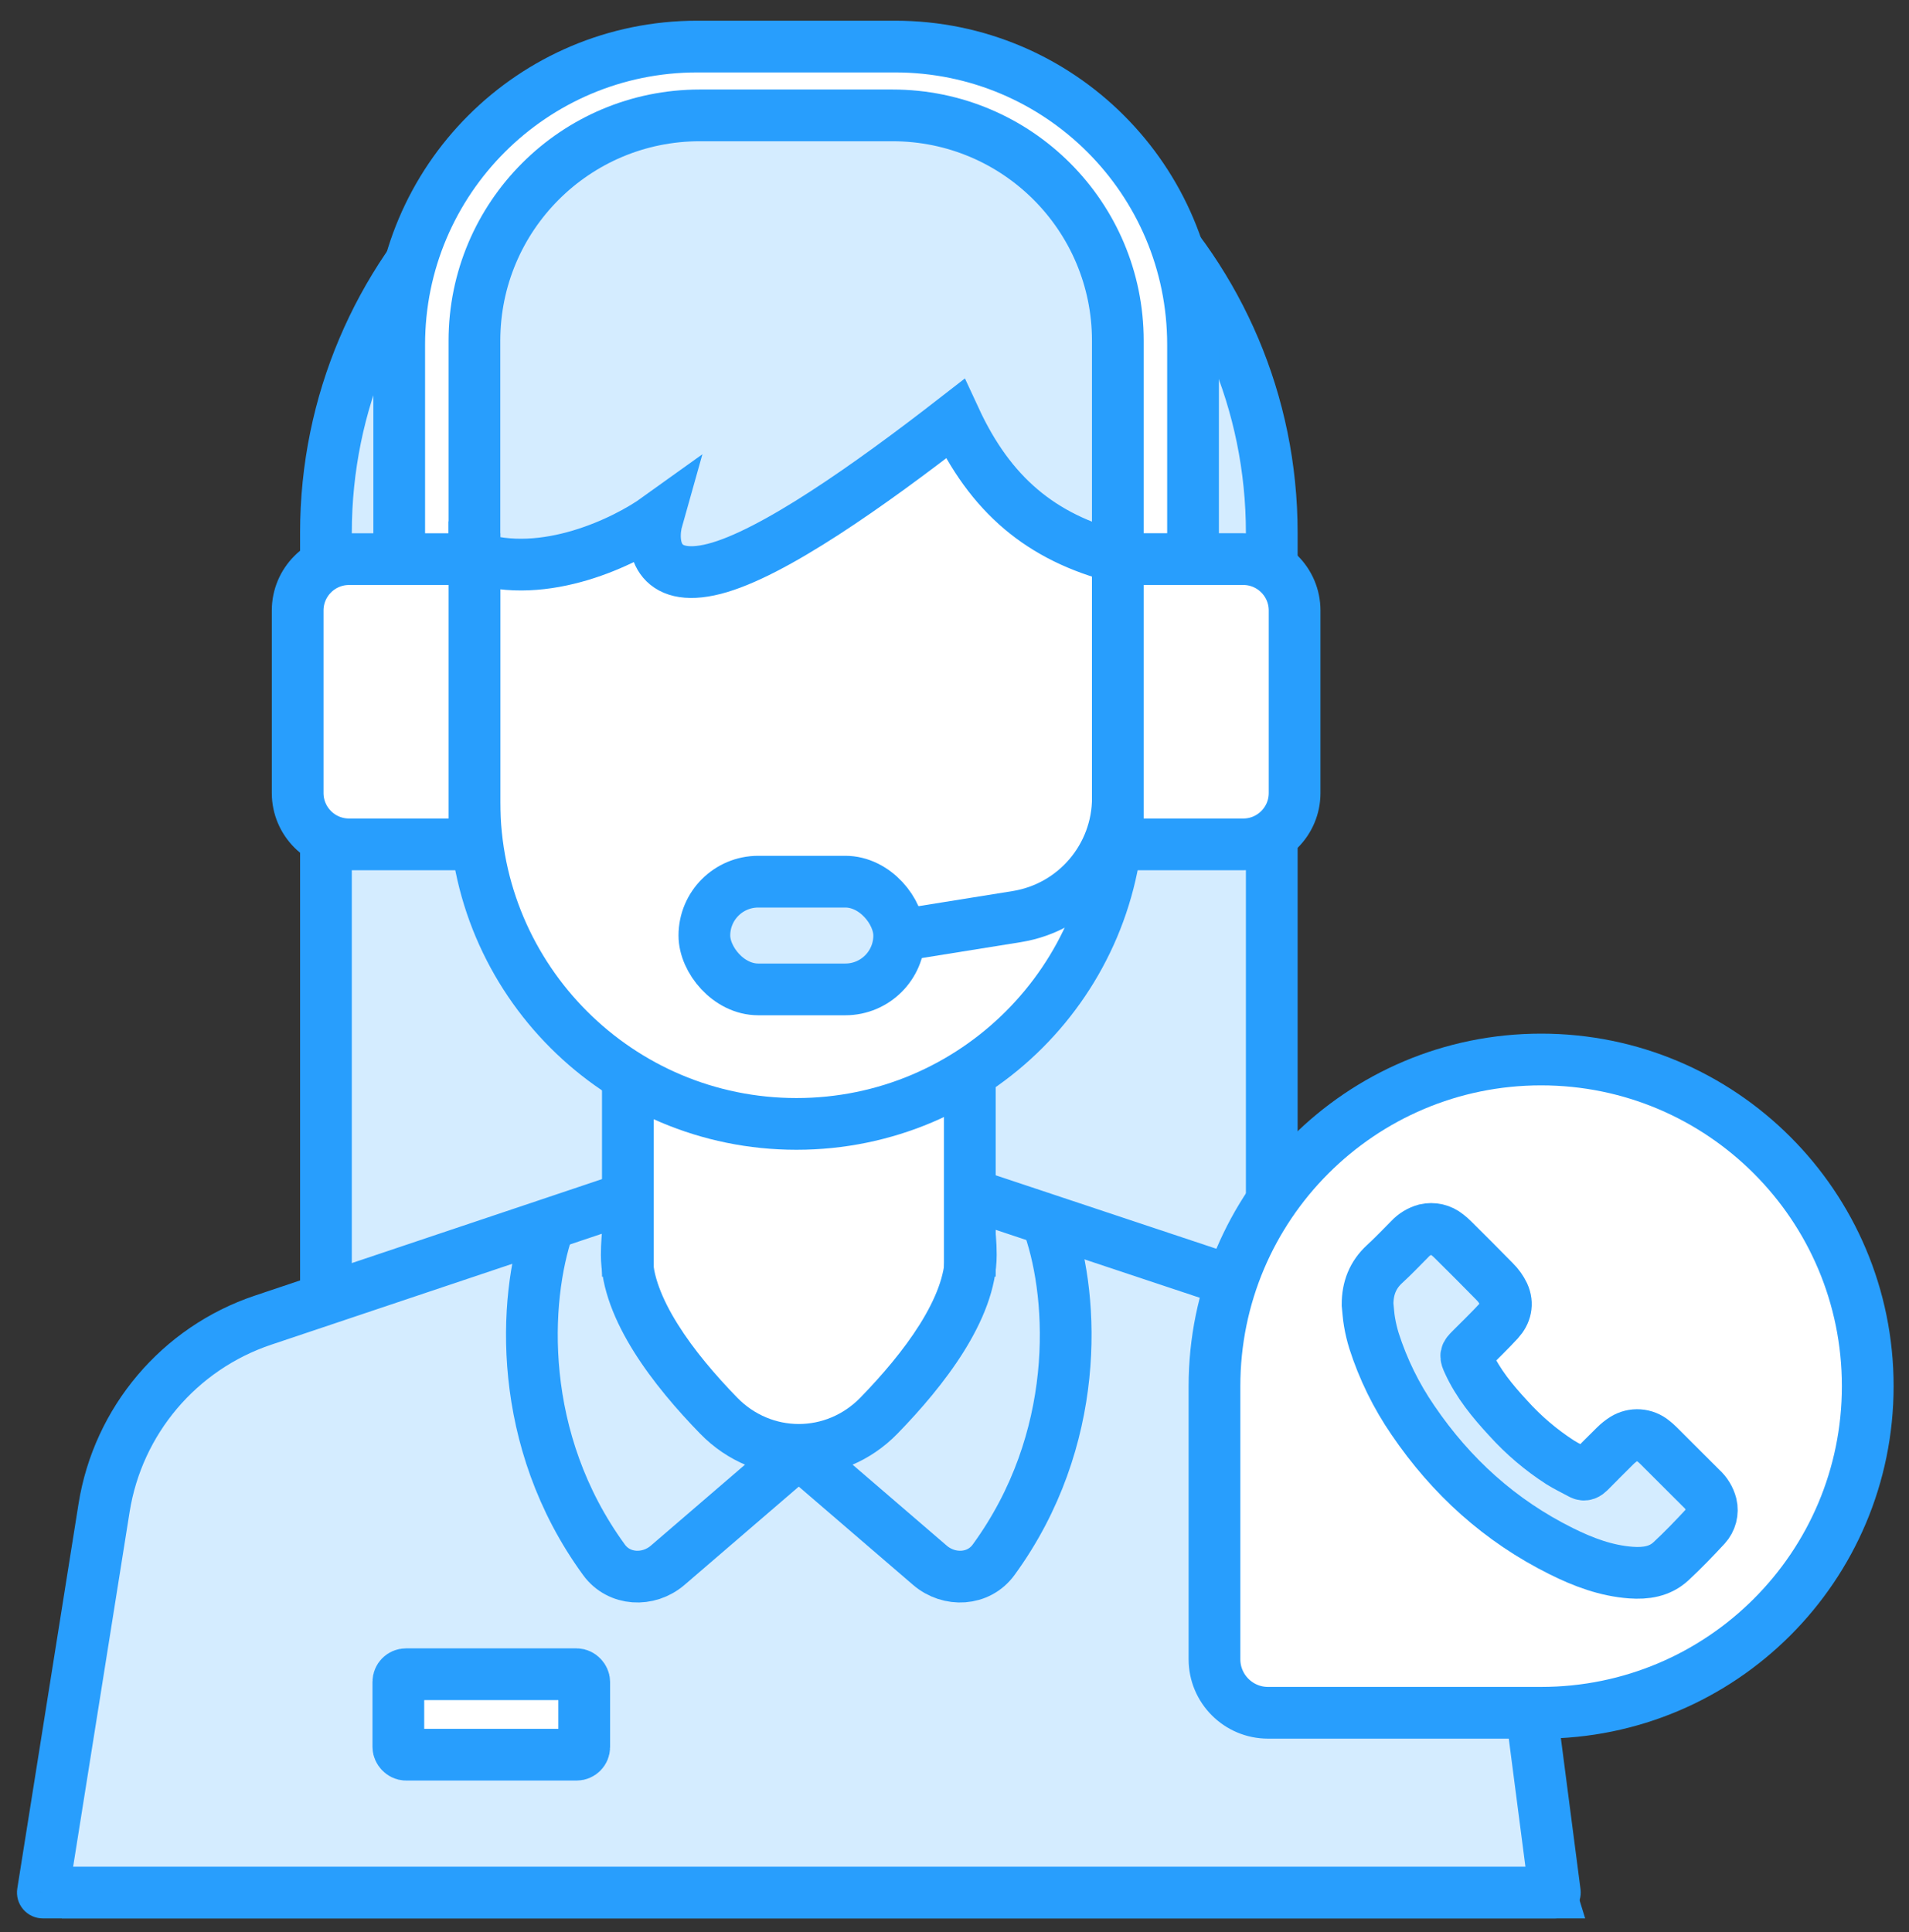 <svg xmlns="http://www.w3.org/2000/svg" width="82" height="83" viewBox="0 0 82 83" fill="none"><rect x="0" y="0" width="82" height="83" fill="#333333" stroke="none"/><path d="M14.001 22.885C14.001 11.666 23.096 2.571 34.314 2.571V2.571C45.533 2.571 54.628 11.666 54.628 22.885V60.234H14.001V22.885Z" fill="#D4ECFF" stroke="#289EFD" stroke-width="2.222"></path><path d="M17.148 14.8C17.148 7.731 22.879 2 29.948 2H38.446C45.515 2 51.246 7.731 51.246 14.8V35.199H17.148V14.8Z" fill="white" stroke="#289EFD" stroke-width="2.222"></path><path d="M20.379 14.636C20.379 9.29 24.713 4.956 30.059 4.956H38.336C43.682 4.956 48.016 9.29 48.016 14.636V35.199H20.379V14.636Z" fill="#D4ECFF" stroke="#289EFD" stroke-width="2.222"></path><path d="M9.01 61.311L4.075 81.289H66.585L60.371 61.113C59.923 59.661 58.835 58.494 57.417 57.947L34.528 49.114L12.024 57.879C10.521 58.465 9.397 59.745 9.01 61.311Z" fill="white" stroke="#289EFD" stroke-width="2.222"></path><path fill-rule="evenodd" clip-rule="evenodd" d="M37.752 60.807C39.68 58.827 41.701 56.203 41.701 53.9C41.701 52.932 41.541 52.005 41.249 51.147L57.78 56.65C61.49 57.885 64.167 61.133 64.672 65.011L66.789 81.289H1.84L4.47 64.769C5.067 61.02 7.698 57.912 11.297 56.704L27.315 51.329C27.06 52.136 26.922 53 26.922 53.9C26.922 56.203 28.943 58.827 30.872 60.807C32.779 62.765 35.844 62.765 37.752 60.807Z" fill="#D4ECFF"></path><path d="M37.752 60.807L36.956 60.032V60.032L37.752 60.807ZM41.249 51.147L41.6 50.092C41.199 49.959 40.758 50.064 40.46 50.364C40.163 50.663 40.061 51.105 40.197 51.505L41.249 51.147ZM57.78 56.65L58.131 55.596L57.78 56.65ZM64.672 65.011L63.57 65.154L64.672 65.011ZM66.789 81.289V82.4C67.108 82.4 67.412 82.262 67.623 82.022C67.834 81.782 67.932 81.463 67.89 81.145L66.789 81.289ZM1.84 81.289L0.743 81.114C0.691 81.435 0.784 81.763 0.995 82.01C1.206 82.257 1.515 82.4 1.84 82.4L1.84 81.289ZM4.47 64.769L5.567 64.944L4.47 64.769ZM11.297 56.704L10.944 55.651L11.297 56.704ZM27.315 51.329L28.374 51.663C28.5 51.265 28.391 50.829 28.093 50.536C27.795 50.243 27.357 50.143 26.961 50.276L27.315 51.329ZM30.872 60.807L30.076 61.582L30.872 60.807ZM40.59 53.9C40.59 54.748 40.208 55.767 39.508 56.885C38.819 57.985 37.89 59.072 36.956 60.032L38.547 61.582C39.541 60.562 40.587 59.348 41.391 58.065C42.183 56.8 42.812 55.355 42.812 53.9H40.59ZM40.197 51.505C40.45 52.248 40.59 53.055 40.59 53.9H42.812C42.812 52.809 42.632 51.761 42.3 50.788L40.197 51.505ZM58.131 55.596L41.6 50.092L40.898 52.201L57.429 57.704L58.131 55.596ZM65.774 64.868C65.214 60.567 62.245 56.965 58.131 55.596L57.429 57.704C60.735 58.804 63.121 61.699 63.57 65.154L65.774 64.868ZM67.89 81.145L65.774 64.868L63.57 65.154L65.687 81.432L67.89 81.145ZM1.84 82.4H66.789V80.178H1.84V82.4ZM3.373 64.594L0.743 81.114L2.937 81.463L5.567 64.944L3.373 64.594ZM10.944 55.651C6.952 56.991 4.035 60.437 3.373 64.594L5.567 64.944C6.099 61.603 8.443 58.834 11.65 57.758L10.944 55.651ZM26.961 50.276L10.944 55.651L11.65 57.758L27.668 52.383L26.961 50.276ZM28.033 53.9C28.033 53.114 28.154 52.362 28.374 51.663L26.255 50.995C25.967 51.909 25.811 52.886 25.811 53.9H28.033ZM31.667 60.032C30.733 59.072 29.804 57.985 29.116 56.885C28.415 55.767 28.033 54.748 28.033 53.9H25.811C25.811 55.355 26.44 56.8 27.232 58.065C28.036 59.348 29.082 60.562 30.076 61.582L31.667 60.032ZM36.956 60.032C35.485 61.542 33.138 61.542 31.667 60.032L30.076 61.582C32.419 63.988 36.204 63.988 38.547 61.582L36.956 60.032Z" fill="#289EFD"></path><rect x="17.111" y="71.912" width="7.984" height="3.456" rx="0.327" fill="white" stroke="#289EFD" stroke-width="2.222"></rect><path d="M23.55 52.709C22.483 55.819 22.183 61.84 25.944 66.998C26.589 67.884 27.849 67.946 28.68 67.232L34.382 62.328" stroke="#289EFD" stroke-width="2.222" stroke-linecap="round" stroke-linejoin="round"></path><path d="M45.073 52.709C46.14 55.819 46.441 61.84 42.679 66.998C42.034 67.884 40.774 67.946 39.943 67.232L34.241 62.328" stroke="#289EFD" stroke-width="2.222" stroke-linecap="round" stroke-linejoin="round"></path><path d="M41.231 53.66V44.641H26.543V53.66H41.231Z" fill="white"></path><path d="M41.658 54.833V44.641H26.97V54.833" stroke="#289EFD" stroke-width="2.222"></path><path d="M48.045 34.443V23.939C44.716 23.091 42.538 21.254 41.026 17.988C37.371 20.828 33.181 23.794 30.683 24.433C28.184 25.072 27.923 23.382 28.238 22.268C26.872 23.249 23.388 24.956 20.379 23.939V34.443C20.379 42.082 26.572 48.275 34.212 48.275C41.851 48.275 48.045 42.082 48.045 34.443Z" fill="white" stroke="#289EFD" stroke-width="2.222"></path><path d="M48.018 24.558V34.269C48.018 36.807 46.175 38.969 43.67 39.371L38.624 40.181" stroke="#289EFD" stroke-width="2.222"></path><rect x="30.256" y="37.87" width="8.368" height="4.627" rx="2.313" fill="#D4ECFF" stroke="#289EFD" stroke-width="2.222"></rect><path d="M48.016 24.015H53.402C54.621 24.015 55.609 25.004 55.609 26.223V34.061C55.609 35.28 54.621 36.268 53.402 36.268H48.016V24.015Z" fill="white" stroke="#289EFD" stroke-width="2.222"></path><path d="M20.379 36.268L14.993 36.268C13.774 36.268 12.786 35.28 12.786 34.061L12.786 26.223C12.786 25.004 13.774 24.016 14.993 24.016L20.379 24.016L20.379 36.268Z" fill="white" stroke="#289EFD" stroke-width="2.222"></path><path d="M80.228 59.538C80.228 51.789 73.946 45.508 66.197 45.508V45.508C58.449 45.508 52.167 51.789 52.167 59.538V71.268C52.167 72.538 53.197 73.568 54.467 73.568H66.197C73.946 73.568 80.228 67.287 80.228 59.538V59.538Z" fill="white" stroke="#289EFD" stroke-width="2.222"></path><path d="M58.743 56.028C58.743 55.341 58.964 54.76 59.479 54.29C59.851 53.949 60.198 53.583 60.556 53.223C60.737 53.026 60.97 52.884 61.228 52.814C61.39 52.777 61.558 52.777 61.719 52.814C61.881 52.852 62.032 52.925 62.161 53.03C62.246 53.094 62.326 53.164 62.401 53.24C63.004 53.84 63.609 54.438 64.203 55.048C64.361 55.205 64.491 55.387 64.588 55.588C64.778 56.008 64.677 56.41 64.379 56.736C63.991 57.158 63.576 57.556 63.171 57.964C62.94 58.197 62.938 58.223 63.072 58.517C63.485 59.426 64.11 60.183 64.779 60.907C65.439 61.64 66.193 62.282 67.022 62.816C67.309 62.993 67.619 63.141 67.917 63.303C68.065 63.383 68.169 63.314 68.27 63.215C68.638 62.845 69.002 62.473 69.375 62.108C69.491 61.992 69.62 61.889 69.759 61.801C69.95 61.683 70.174 61.627 70.399 61.643C70.623 61.659 70.837 61.745 71.01 61.889C71.09 61.951 71.165 62.018 71.237 62.089C71.851 62.7 72.465 63.312 73.077 63.926C73.284 64.112 73.433 64.355 73.503 64.624C73.542 64.787 73.54 64.957 73.498 65.119C73.456 65.281 73.374 65.43 73.261 65.554C72.781 66.072 72.29 66.584 71.772 67.064C71.295 67.505 70.689 67.593 70.058 67.547C68.989 67.468 68.009 67.099 67.062 66.627C64.436 65.322 62.335 63.419 60.691 61.001C59.971 59.953 59.409 58.805 59.02 57.594C58.939 57.33 58.874 57.061 58.828 56.788C58.783 56.538 58.77 56.282 58.743 56.028Z" fill="#D4ECFF" stroke="#289EFD" stroke-width="2.222"></path></svg>